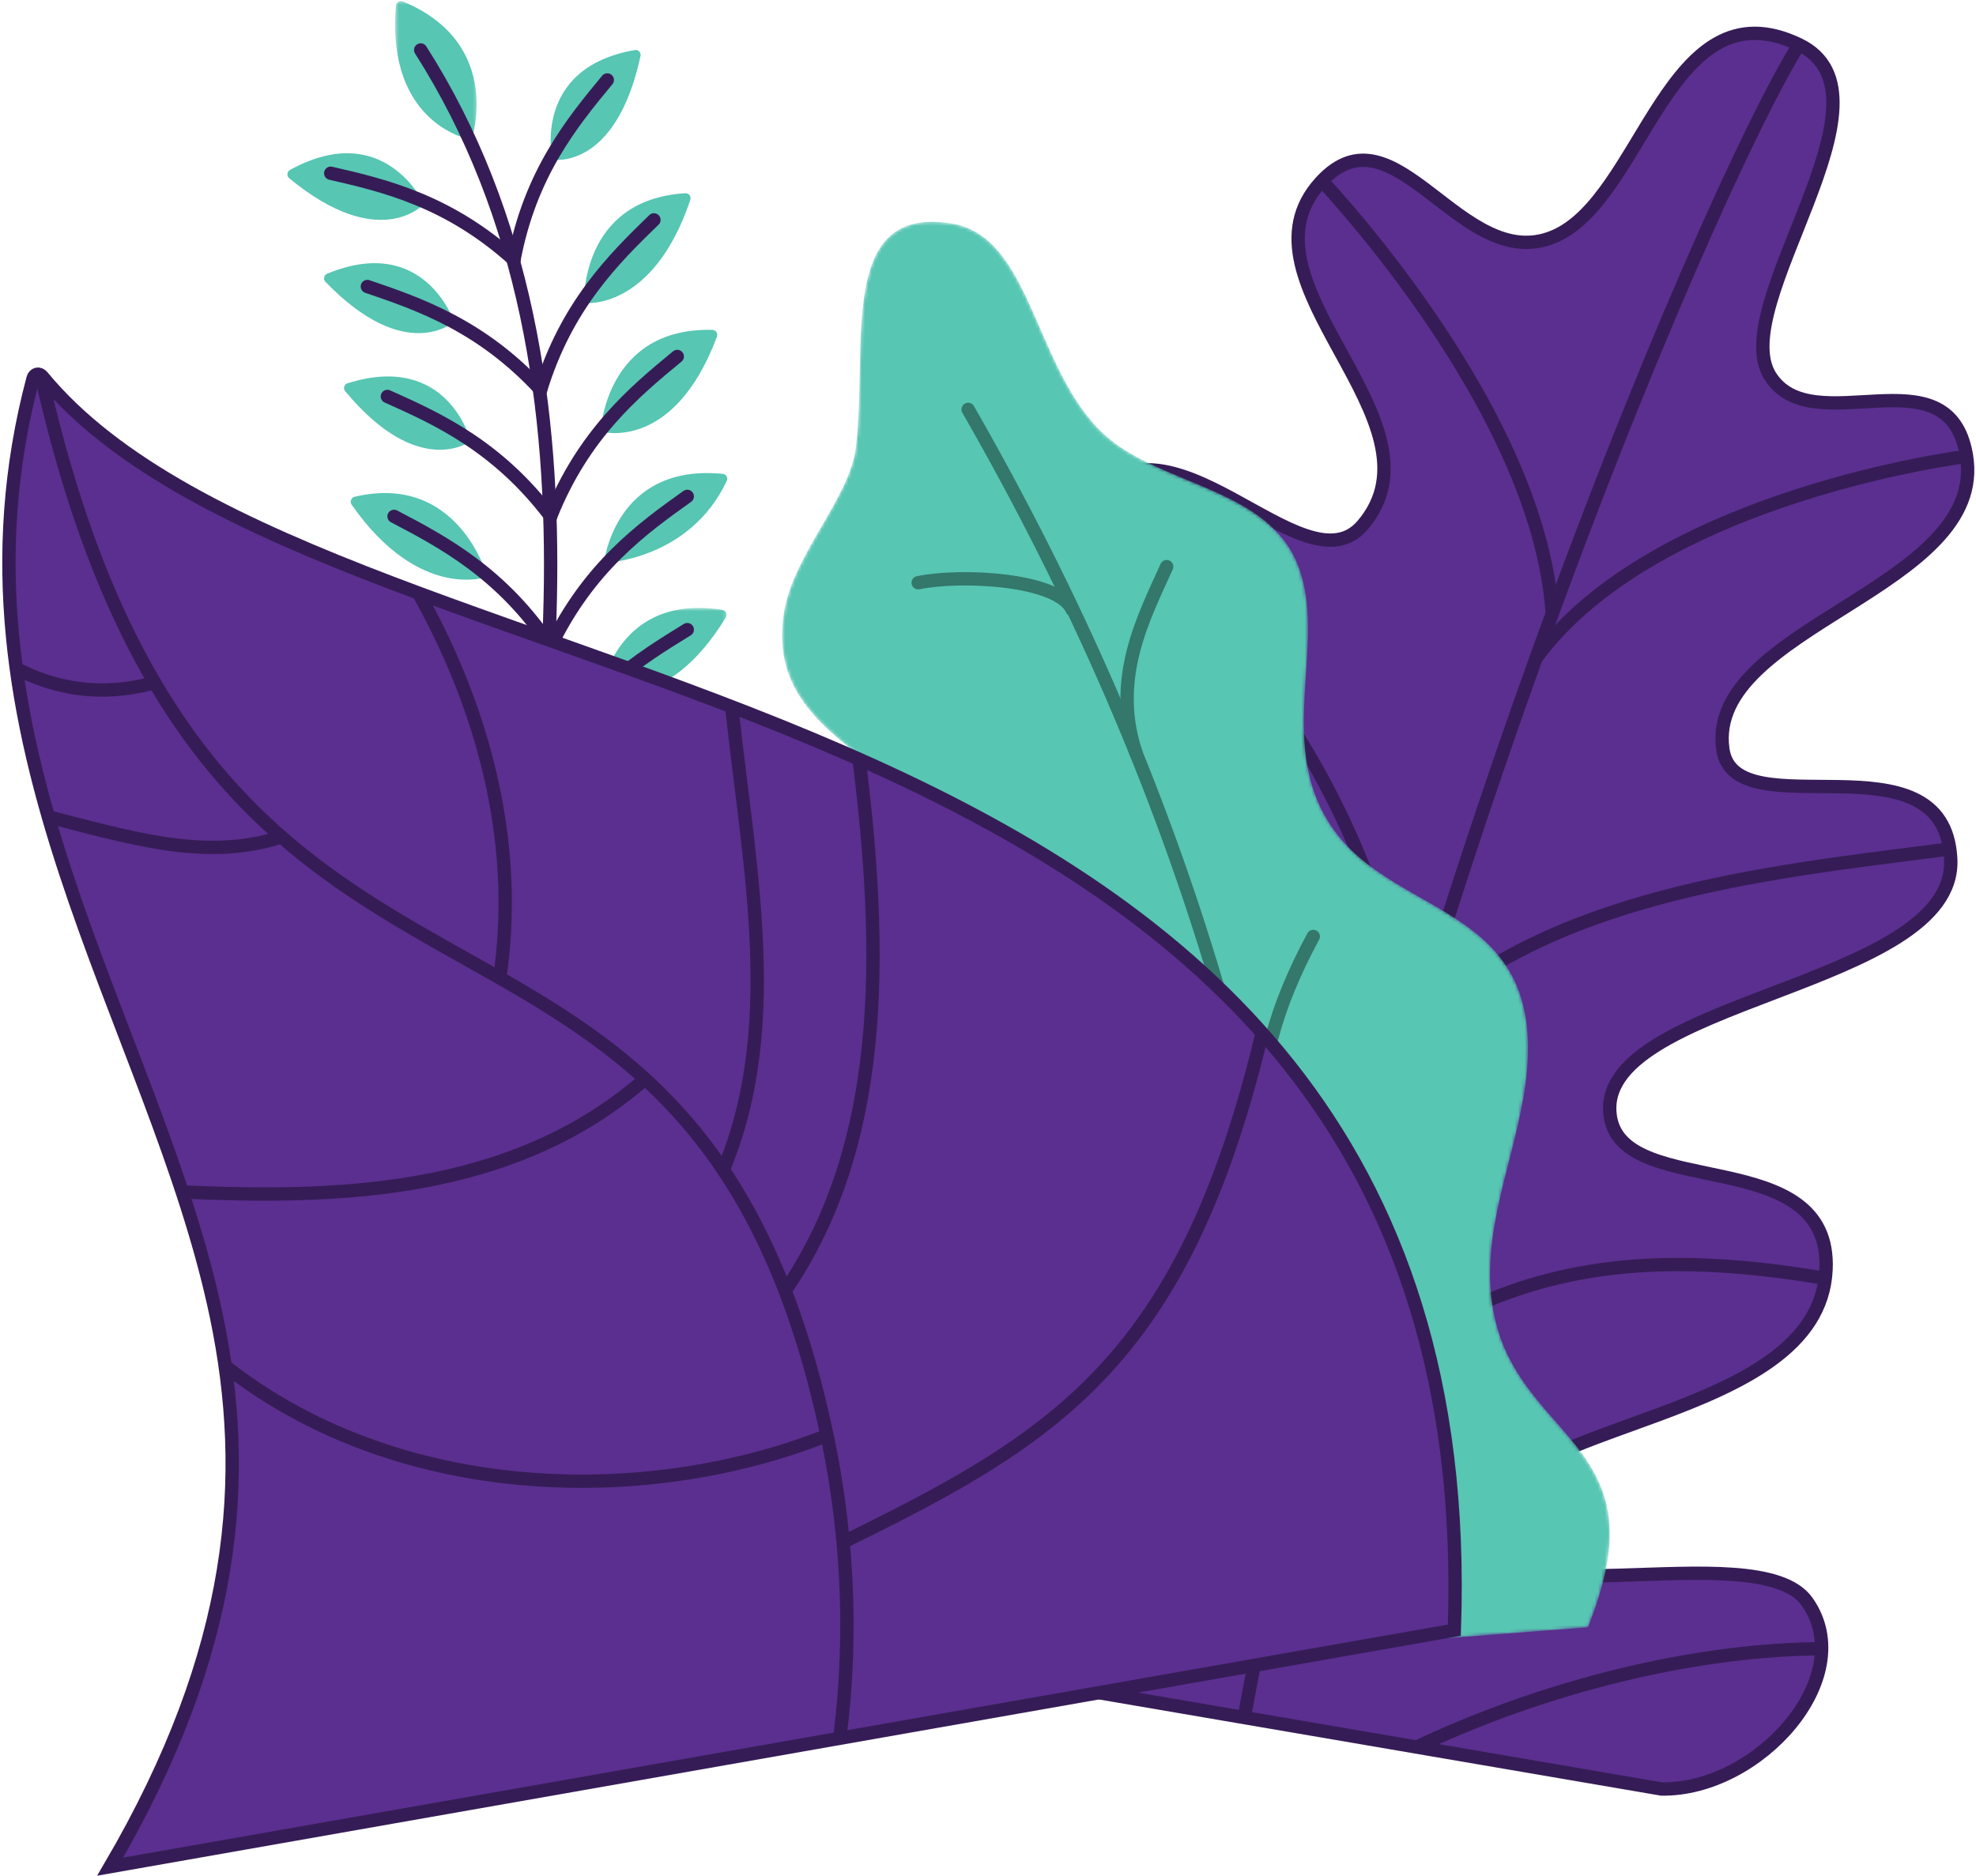 <?xml version="1.0" encoding="UTF-8"?>
<svg width="593px" height="563px" viewBox="0 0 593 563" version="1.1" xmlns="http://www.w3.org/2000/svg" xmlns:xlink="http://www.w3.org/1999/xlink">
    <title>Artboard</title>
    <defs>
        <polygon id="path-1" points="0.343 0.338 24.783 0.338 24.783 41.993 0.343 41.993"></polygon>
        <polygon id="path-3" points="0.2 0.477 37.792 0.477 37.792 26.08 0.2 26.08"></polygon>
        <path d="M50.829,3.715 C18.887,18.984 72.832,81.912 59.432,103.264 L59.432,103.264 C53.73,112.346 42.434,111.688 31.2,111.025 L31.2,111.025 C17.302,110.207 3.493,109.39 0.477,127.014 L0.477,127.014 C-6.384,167.087 78.654,178.411 73.644,215.306 L73.644,215.306 C70.261,240.233 7.078,209.575 5.17,248.331 L5.17,248.331 C3.262,287.092 113.401,290.492 107.383,326.003 L107.383,326.003 C103.131,351.106 40.812,333.52 42.629,371.758 L42.629,371.758 C44.833,418.099 140.373,416.305 145.658,447.24 L145.658,447.24 C148.696,465.033 123.577,464.151 97.821,463.271 L97.821,463.271 C76.662,462.545 55.074,461.822 48.309,471.446 L48.309,471.446 C32.378,494.107 63.07,528.183 92.075,527.682 L92.075,527.682 L310.337,490.329 C387.912,449.239 378.319,378.733 348.764,383.791 L348.764,383.791 C310.219,390.387 275.255,442.864 256.103,418.88 L256.103,418.88 C232.55,389.389 350.995,319.982 323.404,271.951 L323.404,271.951 C311.965,252.042 287.041,260.943 263.656,269.844 L263.656,269.844 C244.072,277.299 225.566,284.754 216.972,275.278 L216.972,275.278 C190.299,245.882 290.556,177.225 265.769,142.362 L265.769,142.362 C252.425,123.603 234.325,132.81 217.657,142.02 L217.657,142.02 C203.356,149.918 190.109,157.819 181.824,148.059 L181.824,148.059 C155.266,116.775 221.853,75.171 194.493,45.121 L194.493,45.121 C182.281,31.709 170.788,41.264 158.354,50.821 L158.354,50.821 C148.07,58.726 137.14,66.629 124.632,61.53 L124.632,61.53 C100.869,51.843 92.213,0.359 64.05,0.359 L64.05,0.359 C60.066,0.359 55.693,1.389 50.829,3.715 L50.829,3.715 Z" id="path-5"></path>
        <path d="M50.829,3.715 C18.887,18.984 72.832,81.912 59.432,103.264 L59.432,103.264 C53.73,112.346 42.434,111.688 31.2,111.025 L31.2,111.025 C17.302,110.207 3.493,109.39 0.477,127.014 L0.477,127.014 C-6.384,167.087 78.654,178.411 73.644,215.306 L73.644,215.306 C70.261,240.233 7.078,209.575 5.17,248.331 L5.17,248.331 C3.262,287.092 113.401,290.492 107.383,326.003 L107.383,326.003 C103.131,351.106 40.812,333.52 42.629,371.758 L42.629,371.758 C44.833,418.099 140.373,416.305 145.658,447.24 L145.658,447.24 C148.696,465.033 123.577,464.151 97.821,463.271 L97.821,463.271 C76.662,462.545 55.074,461.822 48.309,471.446 L48.309,471.446 C32.378,494.107 63.07,528.183 92.075,527.682 L92.075,527.682 L310.337,490.329 C387.912,449.239 378.319,378.733 348.764,383.791 L348.764,383.791 C310.219,390.387 275.255,442.864 256.103,418.88 L256.103,418.88 C232.55,389.389 350.995,319.982 323.404,271.951 L323.404,271.951 C311.965,252.042 287.041,260.943 263.656,269.844 L263.656,269.844 C244.072,277.299 225.566,284.754 216.972,275.278 L216.972,275.278 C190.299,245.882 290.556,177.225 265.769,142.362 L265.769,142.362 C252.425,123.603 234.325,132.81 217.657,142.02 L217.657,142.02 C203.356,149.918 190.109,157.819 181.824,148.059 L181.824,148.059 C155.266,116.775 221.853,75.171 194.493,45.121 L194.493,45.121 C182.281,31.709 170.788,41.264 158.354,50.821 L158.354,50.821 C148.07,58.726 137.14,66.629 124.632,61.53 L124.632,61.53 C100.869,51.843 92.213,0.359 64.05,0.359 L64.05,0.359 C60.066,0.359 55.693,1.389 50.829,3.715" id="path-7"></path>
        <path d="M50.829,3.715 C18.887,18.984 72.832,81.912 59.432,103.264 L59.432,103.264 C53.73,112.346 42.434,111.688 31.2,111.025 L31.2,111.025 C17.302,110.207 3.493,109.39 0.477,127.014 L0.477,127.014 C-6.384,167.087 78.654,178.411 73.644,215.306 L73.644,215.306 C70.261,240.233 7.078,209.575 5.17,248.331 L5.17,248.331 C3.262,287.092 113.401,290.492 107.383,326.003 L107.383,326.003 C103.131,351.106 40.812,333.52 42.629,371.758 L42.629,371.758 C44.833,418.099 140.373,416.305 145.658,447.24 L145.658,447.24 C148.696,465.033 123.577,464.151 97.821,463.271 L97.821,463.271 C76.662,462.545 55.074,461.822 48.309,471.446 L48.309,471.446 C32.378,494.107 63.07,528.183 92.075,527.682 L92.075,527.682 L310.337,490.329 C387.912,449.239 378.319,378.733 348.764,383.791 L348.764,383.791 C310.219,390.387 275.255,442.864 256.103,418.88 L256.103,418.88 C232.55,389.389 350.995,319.982 323.404,271.951 L323.404,271.951 C311.965,252.042 287.041,260.943 263.656,269.844 L263.656,269.844 C244.072,277.299 225.566,284.754 216.972,275.278 L216.972,275.278 C190.299,245.882 290.556,177.225 265.769,142.362 L265.769,142.362 C252.425,123.603 234.325,132.81 217.657,142.02 L217.657,142.02 C203.356,149.918 190.109,157.819 181.824,148.059 L181.824,148.059 C155.266,116.775 221.853,75.171 194.493,45.121 L194.493,45.121 C182.281,31.709 170.788,41.264 158.354,50.821 L158.354,50.821 C148.07,58.726 137.14,66.629 124.632,61.53 L124.632,61.53 C100.869,51.843 92.213,0.359 64.05,0.359 L64.05,0.359 C60.066,0.359 55.693,1.389 50.829,3.715" id="path-9"></path>
        <path d="M50.829,3.715 C18.887,18.984 72.832,81.912 59.432,103.264 L59.432,103.264 C53.73,112.346 42.434,111.688 31.2,111.025 L31.2,111.025 C17.302,110.207 3.493,109.39 0.477,127.014 L0.477,127.014 C-6.384,167.087 78.654,178.411 73.644,215.306 L73.644,215.306 C70.261,240.233 7.078,209.575 5.17,248.331 L5.17,248.331 C3.262,287.092 113.401,290.492 107.383,326.003 L107.383,326.003 C103.131,351.106 40.812,333.52 42.629,371.758 L42.629,371.758 C44.833,418.099 140.373,416.305 145.658,447.24 L145.658,447.24 C148.696,465.033 123.577,464.151 97.821,463.271 L97.821,463.271 C76.662,462.545 55.074,461.822 48.309,471.446 L48.309,471.446 C32.378,494.107 63.07,528.183 92.075,527.682 L92.075,527.682 L310.337,490.329 C387.912,449.239 378.319,378.733 348.764,383.791 L348.764,383.791 C310.219,390.387 275.255,442.864 256.103,418.88 L256.103,418.88 C232.55,389.389 350.995,319.982 323.404,271.951 L323.404,271.951 C311.965,252.042 287.041,260.943 263.656,269.844 L263.656,269.844 C244.072,277.299 225.566,284.754 216.972,275.278 L216.972,275.278 C190.299,245.882 290.556,177.225 265.769,142.362 L265.769,142.362 C252.425,123.603 234.325,132.81 217.657,142.02 L217.657,142.02 C203.356,149.918 190.109,157.819 181.824,148.059 L181.824,148.059 C155.266,116.775 221.853,75.171 194.493,45.121 L194.493,45.121 C182.281,31.709 170.788,41.264 158.354,50.821 L158.354,50.821 C148.07,58.726 137.14,66.629 124.632,61.53 L124.632,61.53 C100.869,51.843 92.213,0.359 64.05,0.359 L64.05,0.359 C60.066,0.359 55.693,1.389 50.829,3.715" id="path-11"></path>
        <path d="M50.829,3.715 C18.887,18.984 72.832,81.912 59.432,103.264 L59.432,103.264 C53.73,112.346 42.434,111.688 31.2,111.025 L31.2,111.025 C17.302,110.207 3.493,109.39 0.477,127.014 L0.477,127.014 C-6.384,167.087 78.654,178.411 73.644,215.306 L73.644,215.306 C70.261,240.233 7.078,209.575 5.17,248.331 L5.17,248.331 C3.262,287.092 113.401,290.492 107.383,326.003 L107.383,326.003 C103.131,351.106 40.812,333.52 42.629,371.758 L42.629,371.758 C44.833,418.099 140.373,416.305 145.658,447.24 L145.658,447.24 C148.696,465.033 123.577,464.151 97.821,463.271 L97.821,463.271 C76.662,462.545 55.074,461.822 48.309,471.446 L48.309,471.446 C32.378,494.107 63.07,528.183 92.075,527.682 L92.075,527.682 L310.337,490.329 C387.912,449.239 378.319,378.733 348.764,383.791 L348.764,383.791 C310.219,390.387 275.255,442.864 256.103,418.88 L256.103,418.88 C232.55,389.389 350.995,319.982 323.404,271.951 L323.404,271.951 C311.965,252.042 287.041,260.943 263.656,269.844 L263.656,269.844 C244.072,277.299 225.566,284.754 216.972,275.278 L216.972,275.278 C190.299,245.882 290.556,177.225 265.769,142.362 L265.769,142.362 C252.425,123.603 234.325,132.81 217.657,142.02 L217.657,142.02 C203.356,149.918 190.109,157.819 181.824,148.059 L181.824,148.059 C155.266,116.775 221.853,75.171 194.493,45.121 L194.493,45.121 C182.281,31.709 170.788,41.264 158.354,50.821 L158.354,50.821 C148.07,58.726 137.14,66.629 124.632,61.53 L124.632,61.53 C100.869,51.843 92.213,0.359 64.05,0.359 L64.05,0.359 C60.066,0.359 55.693,1.389 50.829,3.715" id="path-13"></path>
        <path d="M50.829,3.715 C18.887,18.984 72.832,81.912 59.432,103.264 L59.432,103.264 C53.73,112.346 42.434,111.688 31.2,111.025 L31.2,111.025 C17.302,110.207 3.493,109.39 0.477,127.014 L0.477,127.014 C-6.384,167.087 78.654,178.411 73.644,215.306 L73.644,215.306 C70.261,240.233 7.078,209.575 5.17,248.331 L5.17,248.331 C3.262,287.092 113.401,290.492 107.383,326.003 L107.383,326.003 C103.131,351.106 40.812,333.52 42.629,371.758 L42.629,371.758 C44.833,418.099 140.373,416.305 145.658,447.24 L145.658,447.24 C148.696,465.033 123.577,464.151 97.821,463.271 L97.821,463.271 C76.662,462.545 55.074,461.822 48.309,471.446 L48.309,471.446 C32.378,494.107 63.07,528.183 92.075,527.682 L92.075,527.682 L310.337,490.329 C387.912,449.239 378.319,378.733 348.764,383.791 L348.764,383.791 C310.219,390.387 275.255,442.864 256.103,418.88 L256.103,418.88 C232.55,389.389 350.995,319.982 323.404,271.951 L323.404,271.951 C311.965,252.042 287.041,260.943 263.656,269.844 L263.656,269.844 C244.072,277.299 225.566,284.754 216.972,275.278 L216.972,275.278 C190.299,245.882 290.556,177.225 265.769,142.362 L265.769,142.362 C252.425,123.603 234.325,132.81 217.657,142.02 L217.657,142.02 C203.356,149.918 190.109,157.819 181.824,148.059 L181.824,148.059 C155.266,116.775 221.853,75.171 194.493,45.121 L194.493,45.121 C182.281,31.709 170.788,41.264 158.354,50.821 L158.354,50.821 C148.07,58.726 137.14,66.629 124.632,61.53 L124.632,61.53 C100.869,51.843 92.213,0.359 64.05,0.359 L64.05,0.359 C60.066,0.359 55.693,1.389 50.829,3.715" id="path-15"></path>
        <path d="M50.829,3.715 C18.887,18.984 72.832,81.912 59.432,103.264 L59.432,103.264 C53.73,112.346 42.434,111.688 31.2,111.025 L31.2,111.025 C17.302,110.207 3.493,109.39 0.477,127.014 L0.477,127.014 C-6.384,167.087 78.654,178.411 73.644,215.306 L73.644,215.306 C70.261,240.233 7.078,209.575 5.17,248.331 L5.17,248.331 C3.262,287.092 113.401,290.492 107.383,326.003 L107.383,326.003 C103.131,351.106 40.812,333.52 42.629,371.758 L42.629,371.758 C44.833,418.099 140.373,416.305 145.658,447.24 L145.658,447.24 C148.696,465.033 123.577,464.151 97.821,463.271 L97.821,463.271 C76.662,462.545 55.074,461.822 48.309,471.446 L48.309,471.446 C32.378,494.107 63.07,528.183 92.075,527.682 L92.075,527.682 L310.337,490.329 C387.912,449.239 378.319,378.733 348.764,383.791 L348.764,383.791 C310.219,390.387 275.255,442.864 256.103,418.88 L256.103,418.88 C232.55,389.389 350.995,319.982 323.404,271.951 L323.404,271.951 C311.965,252.042 287.041,260.943 263.656,269.844 L263.656,269.844 C244.072,277.299 225.566,284.754 216.972,275.278 L216.972,275.278 C190.299,245.882 290.556,177.225 265.769,142.362 L265.769,142.362 C252.425,123.603 234.325,132.81 217.657,142.02 L217.657,142.02 C203.356,149.918 190.109,157.819 181.824,148.059 L181.824,148.059 C155.266,116.775 221.853,75.171 194.493,45.121 L194.493,45.121 C182.281,31.709 170.788,41.264 158.354,50.821 L158.354,50.821 C148.07,58.726 137.14,66.629 124.632,61.53 L124.632,61.53 C100.869,51.843 92.213,0.359 64.05,0.359 L64.05,0.359 C60.066,0.359 55.693,1.389 50.829,3.715" id="path-17"></path>
        <path d="M50.829,3.715 C18.887,18.984 72.832,81.912 59.432,103.264 L59.432,103.264 C53.73,112.346 42.434,111.688 31.2,111.025 L31.2,111.025 C17.302,110.207 3.493,109.39 0.477,127.014 L0.477,127.014 C-6.384,167.087 78.654,178.411 73.644,215.306 L73.644,215.306 C70.261,240.233 7.078,209.575 5.17,248.331 L5.17,248.331 C3.262,287.092 113.401,290.492 107.383,326.003 L107.383,326.003 C103.131,351.106 40.812,333.52 42.629,371.758 L42.629,371.758 C44.833,418.099 140.373,416.305 145.658,447.24 L145.658,447.24 C148.696,465.033 123.577,464.151 97.821,463.271 L97.821,463.271 C76.662,462.545 55.074,461.822 48.309,471.446 L48.309,471.446 C32.378,494.107 63.07,528.183 92.075,527.682 L92.075,527.682 L310.337,490.329 C387.912,449.239 378.319,378.733 348.764,383.791 L348.764,383.791 C310.219,390.387 275.255,442.864 256.103,418.88 L256.103,418.88 C232.55,389.389 350.995,319.982 323.404,271.951 L323.404,271.951 C311.965,252.042 287.041,260.943 263.656,269.844 L263.656,269.844 C244.072,277.299 225.566,284.754 216.972,275.278 L216.972,275.278 C190.299,245.882 290.556,177.225 265.769,142.362 L265.769,142.362 C252.425,123.603 234.325,132.81 217.657,142.02 L217.657,142.02 C203.356,149.918 190.109,157.819 181.824,148.059 L181.824,148.059 C155.266,116.775 221.853,75.171 194.493,45.121 L194.493,45.121 C182.281,31.709 170.788,41.264 158.354,50.821 L158.354,50.821 C148.07,58.726 137.14,66.629 124.632,61.53 L124.632,61.53 C100.869,51.843 92.213,0.359 64.05,0.359 L64.05,0.359 C60.066,0.359 55.693,1.389 50.829,3.715" id="path-19"></path>
        <path d="M50.829,3.715 C18.887,18.984 72.832,81.912 59.432,103.264 L59.432,103.264 C53.73,112.346 42.434,111.688 31.2,111.025 L31.2,111.025 C17.302,110.207 3.493,109.39 0.477,127.014 L0.477,127.014 C-6.384,167.087 78.654,178.411 73.644,215.306 L73.644,215.306 C70.261,240.233 7.078,209.575 5.17,248.331 L5.17,248.331 C3.262,287.092 113.401,290.492 107.383,326.003 L107.383,326.003 C103.131,351.106 40.812,333.52 42.629,371.758 L42.629,371.758 C44.833,418.099 140.373,416.305 145.658,447.24 L145.658,447.24 C148.696,465.033 123.577,464.151 97.821,463.271 L97.821,463.271 C76.662,462.545 55.074,461.822 48.309,471.446 L48.309,471.446 C32.378,494.107 63.07,528.183 92.075,527.682 L92.075,527.682 L310.337,490.329 C387.912,449.239 378.319,378.733 348.764,383.791 L348.764,383.791 C310.219,390.387 275.255,442.864 256.103,418.88 L256.103,418.88 C232.55,389.389 350.995,319.982 323.404,271.951 L323.404,271.951 C311.965,252.042 287.041,260.943 263.656,269.844 L263.656,269.844 C244.072,277.299 225.566,284.754 216.972,275.278 L216.972,275.278 C190.299,245.882 290.556,177.225 265.769,142.362 L265.769,142.362 C252.425,123.603 234.325,132.81 217.657,142.02 L217.657,142.02 C203.356,149.918 190.109,157.819 181.824,148.059 L181.824,148.059 C155.266,116.775 221.853,75.171 194.493,45.121 L194.493,45.121 C182.281,31.709 170.788,41.264 158.354,50.821 L158.354,50.821 C148.07,58.726 137.14,66.629 124.632,61.53 L124.632,61.53 C100.869,51.843 92.213,0.359 64.05,0.359 L64.05,0.359 C60.066,0.359 55.693,1.389 50.829,3.715" id="path-21"></path>
        <path d="M50.829,3.715 C18.887,18.984 72.832,81.912 59.432,103.264 L59.432,103.264 C53.73,112.346 42.434,111.688 31.2,111.025 L31.2,111.025 C17.302,110.207 3.493,109.39 0.477,127.014 L0.477,127.014 C-6.384,167.087 78.654,178.411 73.644,215.306 L73.644,215.306 C70.261,240.233 7.078,209.575 5.17,248.331 L5.17,248.331 C3.262,287.092 113.401,290.492 107.383,326.003 L107.383,326.003 C103.131,351.106 40.812,333.52 42.629,371.758 L42.629,371.758 C44.833,418.099 140.373,416.305 145.658,447.24 L145.658,447.24 C148.696,465.033 123.577,464.151 97.821,463.271 L97.821,463.271 C76.662,462.545 55.074,461.822 48.309,471.446 L48.309,471.446 C32.378,494.107 63.07,528.183 92.075,527.682 L92.075,527.682 L310.337,490.329 C387.912,449.239 378.319,378.733 348.764,383.791 L348.764,383.791 C310.219,390.387 275.255,442.864 256.103,418.88 L256.103,418.88 C232.55,389.389 350.995,319.982 323.404,271.951 L323.404,271.951 C311.965,252.042 287.041,260.943 263.656,269.844 L263.656,269.844 C244.072,277.299 225.566,284.754 216.972,275.278 L216.972,275.278 C190.299,245.882 290.556,177.225 265.769,142.362 L265.769,142.362 C252.425,123.603 234.325,132.81 217.657,142.02 L217.657,142.02 C203.356,149.918 190.109,157.819 181.824,148.059 L181.824,148.059 C155.266,116.775 221.853,75.171 194.493,45.121 L194.493,45.121 C182.281,31.709 170.788,41.264 158.354,50.821 L158.354,50.821 C148.07,58.726 137.14,66.629 124.632,61.53 L124.632,61.53 C100.869,51.843 92.213,0.359 64.05,0.359 L64.05,0.359 C60.066,0.359 55.693,1.389 50.829,3.715" id="path-23"></path>
        <path d="M50.829,3.715 C18.887,18.984 72.832,81.912 59.432,103.264 L59.432,103.264 C53.73,112.346 42.434,111.688 31.2,111.025 L31.2,111.025 C17.302,110.207 3.493,109.39 0.477,127.014 L0.477,127.014 C-6.384,167.087 78.654,178.411 73.644,215.306 L73.644,215.306 C70.261,240.233 7.078,209.575 5.17,248.331 L5.17,248.331 C3.262,287.092 113.401,290.492 107.383,326.003 L107.383,326.003 C103.131,351.106 40.812,333.52 42.629,371.758 L42.629,371.758 C44.833,418.099 140.373,416.305 145.658,447.24 L145.658,447.24 C148.696,465.033 123.577,464.151 97.821,463.271 L97.821,463.271 C76.662,462.545 55.074,461.822 48.309,471.446 L48.309,471.446 C32.378,494.107 63.07,528.183 92.075,527.682 L92.075,527.682 L310.337,490.329 C387.912,449.239 378.319,378.733 348.764,383.791 L348.764,383.791 C310.219,390.387 275.255,442.864 256.103,418.88 L256.103,418.88 C232.55,389.389 350.995,319.982 323.404,271.951 L323.404,271.951 C311.965,252.042 287.041,260.943 263.656,269.844 L263.656,269.844 C244.072,277.299 225.566,284.754 216.972,275.278 L216.972,275.278 C190.299,245.882 290.556,177.225 265.769,142.362 L265.769,142.362 C252.425,123.603 234.325,132.81 217.657,142.02 L217.657,142.02 C203.356,149.918 190.109,157.819 181.824,148.059 L181.824,148.059 C155.266,116.775 221.853,75.171 194.493,45.121 L194.493,45.121 C182.281,31.709 170.788,41.264 158.354,50.821 L158.354,50.821 C148.07,58.726 137.14,66.629 124.632,61.53 L124.632,61.53 C100.869,51.843 92.213,0.359 64.05,0.359 L64.05,0.359 C60.066,0.359 55.693,1.389 50.829,3.715" id="path-25"></path>
        <path d="M197.294,0.809 C173.409,4.834 172.65,44.52 151.943,63.881 L151.943,63.881 C135.92,78.864 104.922,79.899 94.658,100.91 L94.658,100.91 C83.298,124.159 101.168,155.662 83.528,181.766 L83.528,181.766 C63.926,210.763 15.991,204.22 25.855,262.845 L25.855,262.845 C29.578,284.961 39.725,306.693 34.424,329.637 L34.424,329.637 C27.052,361.571 -5.27,366.792 0.742,402.518 L0.742,402.518 C1.693,408.174 3.553,414.64 6.551,422.159 L6.551,422.159 L173.338,435 C180.743,403.078 155.048,376.162 161.062,344.52 L161.062,344.52 C167.826,308.921 192.537,294.889 208.76,271.192 L208.76,271.192 C224.725,247.871 204.707,224.337 201.147,203.192 L201.147,203.192 C194.464,163.465 248.272,161.73 248.401,124.588 L248.401,124.588 L248.401,124.305 C248.392,122.063 248.188,119.689 247.767,117.175 L247.767,117.175 C244.875,99.993 228.12,83.124 226.272,68.119 L226.272,68.119 C222.769,39.614 231.036,0.26 203.368,0.26 L203.368,0.26 C201.51,0.26 199.49,0.438 197.294,0.809" id="path-27"></path>
        <path d="M197.294,0.809 C173.409,4.834 172.65,44.52 151.943,63.881 L151.943,63.881 C135.92,78.864 104.922,79.899 94.658,100.91 L94.658,100.91 C83.298,124.159 101.168,155.662 83.528,181.766 L83.528,181.766 C63.926,210.763 15.991,204.22 25.855,262.845 L25.855,262.845 C29.578,284.961 39.725,306.693 34.424,329.637 L34.424,329.637 C27.052,361.571 -5.27,366.792 0.742,402.518 L0.742,402.518 C1.693,408.174 3.553,414.64 6.551,422.159 L6.551,422.159 L173.338,435 C180.743,403.078 155.048,376.162 161.062,344.52 L161.062,344.52 C167.826,308.921 192.537,294.889 208.76,271.192 L208.76,271.192 C224.725,247.871 204.707,224.337 201.147,203.192 L201.147,203.192 C194.464,163.465 248.272,161.73 248.401,124.588 L248.401,124.588 L248.401,124.305 C248.392,122.063 248.188,119.689 247.767,117.175 L247.767,117.175 C244.875,99.993 228.12,83.124 226.272,68.119 L226.272,68.119 C222.769,39.614 231.036,0.26 203.368,0.26 L203.368,0.26 C201.51,0.26 199.49,0.438 197.294,0.809" id="path-29"></path>
        <path d="M197.294,0.809 C173.409,4.834 172.65,44.52 151.943,63.881 L151.943,63.881 C135.92,78.864 104.922,79.899 94.658,100.91 L94.658,100.91 C83.298,124.159 101.168,155.662 83.528,181.766 L83.528,181.766 C63.926,210.763 15.991,204.22 25.855,262.845 L25.855,262.845 C29.578,284.961 39.725,306.693 34.424,329.637 L34.424,329.637 C27.052,361.571 -5.27,366.792 0.742,402.518 L0.742,402.518 C1.693,408.174 3.553,414.64 6.551,422.159 L6.551,422.159 L173.338,435 C180.743,403.078 155.048,376.162 161.062,344.52 L161.062,344.52 C167.826,308.921 192.537,294.889 208.76,271.192 L208.76,271.192 C224.725,247.871 204.707,224.337 201.147,203.192 L201.147,203.192 C194.464,163.465 248.272,161.73 248.401,124.588 L248.401,124.588 L248.401,124.305 C248.392,122.063 248.188,119.689 247.767,117.175 L247.767,117.175 C244.875,99.993 228.12,83.124 226.272,68.119 L226.272,68.119 C222.769,39.614 231.036,0.26 203.368,0.26 L203.368,0.26 C201.51,0.26 199.49,0.438 197.294,0.809" id="path-31"></path>
        <path d="M197.294,0.809 C173.409,4.834 172.65,44.52 151.943,63.881 L151.943,63.881 C135.92,78.864 104.922,79.899 94.658,100.91 L94.658,100.91 C83.298,124.159 101.168,155.662 83.528,181.766 L83.528,181.766 C63.926,210.763 15.991,204.22 25.855,262.845 L25.855,262.845 C29.578,284.961 39.725,306.693 34.424,329.637 L34.424,329.637 C27.052,361.571 -5.27,366.792 0.742,402.518 L0.742,402.518 C1.693,408.174 3.553,414.64 6.551,422.159 L6.551,422.159 L173.338,435 C180.743,403.078 155.048,376.162 161.062,344.52 L161.062,344.52 C167.826,308.921 192.537,294.889 208.76,271.192 L208.76,271.192 C224.725,247.871 204.707,224.337 201.147,203.192 L201.147,203.192 C194.464,163.465 248.272,161.73 248.401,124.588 L248.401,124.588 L248.401,124.305 C248.392,122.063 248.188,119.689 247.767,117.175 L247.767,117.175 C244.875,99.993 228.12,83.124 226.272,68.119 L226.272,68.119 C222.769,39.614 231.036,0.26 203.368,0.26 L203.368,0.26 C201.51,0.26 199.49,0.438 197.294,0.809" id="path-33"></path>
        <path d="M197.294,0.809 C173.409,4.834 172.65,44.52 151.943,63.881 L151.943,63.881 C135.92,78.864 104.922,79.899 94.658,100.91 L94.658,100.91 C83.298,124.159 101.168,155.662 83.528,181.766 L83.528,181.766 C63.926,210.763 15.991,204.22 25.855,262.845 L25.855,262.845 C29.578,284.961 39.725,306.693 34.424,329.637 L34.424,329.637 C27.052,361.571 -5.27,366.792 0.742,402.518 L0.742,402.518 C1.693,408.174 3.553,414.64 6.551,422.159 L6.551,422.159 L173.338,435 C180.743,403.078 155.048,376.162 161.062,344.52 L161.062,344.52 C167.826,308.921 192.537,294.889 208.76,271.192 L208.76,271.192 C224.725,247.871 204.707,224.337 201.147,203.192 L201.147,203.192 C194.464,163.465 248.272,161.73 248.401,124.588 L248.401,124.588 L248.401,124.305 C248.392,122.063 248.188,119.689 247.767,117.175 L247.767,117.175 C244.875,99.993 228.12,83.124 226.272,68.119 L226.272,68.119 C222.769,39.614 231.036,0.26 203.368,0.26 L203.368,0.26 C201.51,0.26 199.49,0.438 197.294,0.809" id="path-35"></path>
        <path d="M197.294,0.809 C173.409,4.834 172.65,44.52 151.943,63.881 L151.943,63.881 C135.92,78.864 104.922,79.899 94.658,100.91 L94.658,100.91 C83.298,124.159 101.168,155.662 83.528,181.766 L83.528,181.766 C63.926,210.763 15.991,204.22 25.855,262.845 L25.855,262.845 C29.578,284.961 39.725,306.693 34.424,329.637 L34.424,329.637 C27.052,361.571 -5.27,366.792 0.742,402.518 L0.742,402.518 C1.693,408.174 3.553,414.64 6.551,422.159 L6.551,422.159 L173.338,435 C180.743,403.078 155.048,376.162 161.062,344.52 L161.062,344.52 C167.826,308.921 192.537,294.889 208.76,271.192 L208.76,271.192 C224.725,247.871 204.707,224.337 201.147,203.192 L201.147,203.192 C194.464,163.465 248.272,161.73 248.401,124.588 L248.401,124.588 L248.401,124.305 C248.392,122.063 248.188,119.689 247.767,117.175 L247.767,117.175 C244.875,99.993 228.12,83.124 226.272,68.119 L226.272,68.119 C222.769,39.614 231.036,0.26 203.368,0.26 L203.368,0.26 C201.51,0.26 199.49,0.438 197.294,0.809" id="path-37"></path>
        <path d="M197.294,0.809 C173.409,4.834 172.65,44.52 151.943,63.881 L151.943,63.881 C135.92,78.864 104.922,79.899 94.658,100.91 L94.658,100.91 C83.298,124.159 101.168,155.662 83.528,181.766 L83.528,181.766 C63.926,210.763 15.991,204.22 25.855,262.845 L25.855,262.845 C29.578,284.961 39.725,306.693 34.424,329.637 L34.424,329.637 C27.052,361.571 -5.27,366.792 0.742,402.518 L0.742,402.518 C1.693,408.174 3.553,414.64 6.551,422.159 L6.551,422.159 L173.338,435 C180.743,403.078 155.048,376.162 161.062,344.52 L161.062,344.52 C167.826,308.921 192.537,294.889 208.76,271.192 L208.76,271.192 C224.725,247.871 204.707,224.337 201.147,203.192 L201.147,203.192 C194.464,163.465 248.272,161.73 248.401,124.588 L248.401,124.588 L248.401,124.305 C248.392,122.063 248.188,119.689 247.767,117.175 L247.767,117.175 C244.875,99.993 228.12,83.124 226.272,68.119 L226.272,68.119 C222.769,39.614 231.036,0.26 203.368,0.26 L203.368,0.26 C201.51,0.26 199.49,0.438 197.294,0.809" id="path-39"></path>
        <path d="M197.294,0.809 C173.409,4.834 172.65,44.52 151.943,63.881 L151.943,63.881 C135.92,78.864 104.922,79.899 94.658,100.91 L94.658,100.91 C83.298,124.159 101.168,155.662 83.528,181.766 L83.528,181.766 C63.926,210.763 15.991,204.22 25.855,262.845 L25.855,262.845 C29.578,284.961 39.725,306.693 34.424,329.637 L34.424,329.637 C27.052,361.571 -5.27,366.792 0.742,402.518 L0.742,402.518 C1.693,408.174 3.553,414.64 6.551,422.159 L6.551,422.159 L173.338,435 C180.743,403.078 155.048,376.162 161.062,344.52 L161.062,344.52 C167.826,308.921 192.537,294.889 208.76,271.192 L208.76,271.192 C224.725,247.871 204.707,224.337 201.147,203.192 L201.147,203.192 C194.464,163.465 248.272,161.73 248.401,124.588 L248.401,124.588 L248.401,124.305 C248.392,122.063 248.188,119.689 247.767,117.175 L247.767,117.175 C244.875,99.993 228.12,83.124 226.272,68.119 L226.272,68.119 C222.769,39.614 231.036,0.26 203.368,0.26 L203.368,0.26 C201.51,0.26 199.49,0.438 197.294,0.809" id="path-41"></path>
        <path d="M9.165,0.11 C8.61,0.231 8.17,0.7 7.997,1.346 L7.997,1.346 C-20.864,109.8 44.644,194.691 62.991,282.667 L62.991,282.667 C72.981,330.563 69.271,382.532 31.119,447.653 L31.119,447.653 L434.273,376.738 C444.776,79.244 98.585,107.424 10.737,0.739 L10.737,0.739 C10.388,0.316 9.923,0.078 9.458,0.078 L9.458,0.078 C9.36,0.078 9.261,0.089 9.165,0.11" id="path-43"></path>
        <path d="M9.165,0.11 C8.61,0.231 8.17,0.7 7.997,1.346 L7.997,1.346 C-20.864,109.8 44.644,194.691 62.991,282.667 L62.991,282.667 C72.981,330.563 69.271,382.532 31.119,447.653 L31.119,447.653 L434.273,376.738 C444.776,79.244 98.585,107.424 10.737,0.739 L10.737,0.739 C10.388,0.316 9.923,0.078 9.458,0.078 L9.458,0.078 C9.36,0.078 9.261,0.089 9.165,0.11" id="path-45"></path>
        <path d="M9.165,0.11 C8.61,0.231 8.17,0.7 7.997,1.346 L7.997,1.346 C-20.864,109.8 44.644,194.691 62.991,282.667 L62.991,282.667 C72.981,330.563 69.271,382.532 31.119,447.653 L31.119,447.653 L434.273,376.738 C444.776,79.244 98.585,107.424 10.737,0.739 L10.737,0.739 C10.388,0.316 9.923,0.078 9.458,0.078 L9.458,0.078 C9.36,0.078 9.261,0.089 9.165,0.11" id="path-47"></path>
        <path d="M9.165,0.11 C8.61,0.231 8.17,0.7 7.997,1.346 L7.997,1.346 C-20.864,109.8 44.644,194.691 62.991,282.667 L62.991,282.667 C72.981,330.563 69.271,382.532 31.119,447.653 L31.119,447.653 L434.273,376.738 C444.776,79.244 98.585,107.424 10.737,0.739 L10.737,0.739 C10.388,0.316 9.923,0.078 9.458,0.078 L9.458,0.078 C9.36,0.078 9.261,0.089 9.165,0.11" id="path-49"></path>
        <path d="M9.165,0.11 C8.61,0.231 8.17,0.7 7.997,1.346 L7.997,1.346 C-20.864,109.8 44.644,194.691 62.991,282.667 L62.991,282.667 C72.981,330.563 69.271,382.532 31.119,447.653 L31.119,447.653 L434.273,376.738 C444.776,79.244 98.585,107.424 10.737,0.739 L10.737,0.739 C10.388,0.316 9.923,0.078 9.458,0.078 L9.458,0.078 C9.36,0.078 9.261,0.089 9.165,0.11" id="path-51"></path>
        <path d="M9.165,0.11 C8.61,0.231 8.17,0.7 7.997,1.346 L7.997,1.346 C-20.864,109.8 44.644,194.691 62.991,282.667 L62.991,282.667 C72.981,330.563 69.271,382.532 31.119,447.653 L31.119,447.653 L434.273,376.738 C444.776,79.244 98.585,107.424 10.737,0.739 L10.737,0.739 C10.388,0.316 9.923,0.078 9.458,0.078 L9.458,0.078 C9.36,0.078 9.261,0.089 9.165,0.11" id="path-53"></path>
        <path d="M9.165,0.11 C8.61,0.231 8.17,0.7 7.997,1.346 L7.997,1.346 C-20.864,109.8 44.644,194.691 62.991,282.667 L62.991,282.667 C72.981,330.563 69.271,382.532 31.119,447.653 L31.119,447.653 L434.273,376.738 C444.776,79.244 98.585,107.424 10.737,0.739 L10.737,0.739 C10.388,0.316 9.923,0.078 9.458,0.078 L9.458,0.078 C9.36,0.078 9.261,0.089 9.165,0.11" id="path-55"></path>
        <path d="M9.165,0.11 C8.61,0.231 8.17,0.7 7.997,1.346 L7.997,1.346 C-20.864,109.8 44.644,194.691 62.991,282.667 L62.991,282.667 C72.981,330.563 69.271,382.532 31.119,447.653 L31.119,447.653 L434.273,376.738 C444.776,79.244 98.585,107.424 10.737,0.739 L10.737,0.739 C10.388,0.316 9.923,0.078 9.458,0.078 L9.458,0.078 C9.36,0.078 9.261,0.089 9.165,0.11" id="path-57"></path>
        <path d="M9.165,0.11 C8.61,0.231 8.17,0.7 7.997,1.346 L7.997,1.346 C-20.864,109.8 44.644,194.691 62.991,282.667 L62.991,282.667 C72.981,330.563 69.271,382.532 31.119,447.653 L31.119,447.653 L434.273,376.738 C444.776,79.244 98.585,107.424 10.737,0.739 L10.737,0.739 C10.388,0.316 9.923,0.078 9.458,0.078 L9.458,0.078 C9.36,0.078 9.261,0.089 9.165,0.11" id="path-59"></path>
    </defs>
    <g id="Artboard" stroke="none" stroke-width="1" fill="none" fill-rule="evenodd">
        <g id="Group">
            <g id="Group-47" transform="translate(86, 0)">
                <g id="Group-3" transform="translate(32.25, 0)">
                    <mask id="mask-2" fill="white">
                        <use xlink:href="#path-1"></use>
                    </mask>
                    <g id="Clip-2"></g>
                    <path d="M23.251,41.993 C23.251,41.993 33.131,13.153 2.715,0.457 C2.264,0.269 1.749,0.305 1.33,0.557 C0.912,0.807 0.638,1.244 0.597,1.727 C-2.469,37.774 23.251,41.993 23.251,41.993" id="Fill-1" fill="#57C6B3" mask="url(#mask-2)"></path>
                </g>
                <path d="M41.25,61.189 C41.25,61.189 29.372,35.435 1.038,50.997 C0.596,51.24 0.303,51.688 0.257,52.192 C0.21,52.698 0.415,53.193 0.805,53.513 C28.117,76.059 41.25,61.189 41.25,61.189" id="Fill-4" fill="#57C6B3"></path>
                <path d="M79.766,47.9 C79.766,47.9 73.515,20.391 104.534,15.021 C105.017,14.937 105.509,15.107 105.846,15.473 C106.183,15.839 106.322,16.355 106.214,16.847 C98.71,51.406 79.766,47.9 79.766,47.9" id="Fill-6" fill="#57C6B3"></path>
                <path d="M50.25,96.583 C50.25,96.583 41.468,70.07 12.172,82.157 C11.716,82.345 11.381,82.751 11.28,83.241 C11.181,83.73 11.328,84.237 11.673,84.594 C35.841,109.679 50.25,96.583 50.25,96.583" id="Fill-8" fill="#57C6B3"></path>
                <path d="M89.257,90.951 C89.257,90.951 87.983,59.912 119.682,58.002 C120.176,57.974 120.652,58.198 120.95,58.601 C121.248,59.004 121.331,59.533 121.168,60.01 C109.812,93.604 89.257,90.951 89.257,90.951" id="Fill-10" fill="#57C6B3"></path>
                <path d="M55.25,132.423 C55.25,132.423 48.593,105.493 18.29,115.053 C17.818,115.202 17.45,115.577 17.311,116.051 C17.171,116.526 17.276,117.04 17.592,117.422 C39.771,144.194 55.25,132.423 55.25,132.423" id="Fill-12" fill="#57C6B3"></path>
                <path d="M94.25,129.521 C94.25,129.521 95.618,98.218 127.79,99.015 C128.275,99.027 128.726,99.277 128.995,99.684 C129.266,100.092 129.324,100.608 129.154,101.067 C116.038,136.031 94.25,129.521 94.25,129.521" id="Fill-14" fill="#57C6B3"></path>
                <path d="M60.25,173.111 C60.25,173.111 51.704,141.767 20.411,149.116 C19.925,149.233 19.525,149.587 19.347,150.065 C19.17,150.542 19.239,151.078 19.529,151.494 C39.968,180.708 60.25,173.111 60.25,173.111" id="Fill-16" fill="#57C6B3"></path>
                <path d="M95.25,169 C95.25,169 98.393,139.061 130.883,142.236 C131.371,142.283 131.805,142.559 132.049,142.975 C132.292,143.391 132.317,143.897 132.112,144.334 C120.907,168.186 95.25,169 95.25,169" id="Fill-18" fill="#57C6B3"></path>
                <path d="M60.25,210.654 C60.25,210.654 52.465,178.292 20.512,183.585 C20.014,183.666 19.59,183.991 19.383,184.452 C19.176,184.911 19.212,185.442 19.481,185.868 C38.349,215.862 60.25,210.654 60.25,210.654" id="Fill-20" fill="#57C6B3"></path>
                <g id="Group-24" transform="translate(94.25, 182)">
                    <mask id="mask-4" fill="white">
                        <use xlink:href="#path-3"></use>
                    </mask>
                    <g id="Clip-23"></g>
                    <path d="M0.2,25.032 C0.2,25.032 4.823,-3.983 36.529,1.068 C37.022,1.147 37.445,1.467 37.655,1.921 C37.865,2.376 37.832,2.904 37.573,3.33 C19.283,33.313 0.2,25.032 0.2,25.032" id="Fill-22" fill="#57C6B3" mask="url(#mask-4)"></path>
                </g>
                <path d="M76.235,227 C77.742,211.461 78.801,195.733 79.137,179.984 C80.36,122.445 71.903,64.659 40.25,15" id="Stroke-25" stroke="#361C56" stroke-width="4" stroke-linecap="round"></path>
                <path d="M13.25,52 C29.449,55.704 48.619,60.304 68.25,78" id="Stroke-27" stroke="#361C56" stroke-width="4" stroke-linecap="round"></path>
                <path d="M96.25,24 C85.581,36.862 73.089,52.246 68.25,78" id="Stroke-29" stroke="#361C56" stroke-width="4" stroke-linecap="round"></path>
                <path d="M24.25,86 C40,91.338 58.612,97.862 76.25,117" id="Stroke-31" stroke="#361C56" stroke-width="4" stroke-linecap="round"></path>
                <path d="M110.25,66 C98.171,77.704 83.987,91.732 76.25,117" id="Stroke-33" stroke="#361C56" stroke-width="4" stroke-linecap="round"></path>
                <path d="M30.25,119 C45.424,125.758 63.336,133.961 79.25,155" id="Stroke-35" stroke="#361C56" stroke-width="4" stroke-linecap="round"></path>
                <path d="M117.25,107 C104.272,117.671 89.013,130.487 79.25,155" id="Stroke-37" stroke="#361C56" stroke-width="4" stroke-linecap="round"></path>
                <path d="M32.25,155 C47.127,162.761 64.673,172.146 79.25,194" id="Stroke-39" stroke="#361C56" stroke-width="4" stroke-linecap="round"></path>
                <path d="M120.25,149 C106.667,158.675 90.676,170.317 79.25,194" id="Stroke-41" stroke="#361C56" stroke-width="4" stroke-linecap="round"></path>
                <path d="M32.25,190 C46.452,198.687 63.19,209.165 76.25,232" id="Stroke-43" stroke="#361C56" stroke-width="4" stroke-linecap="round"></path>
                <path d="M120.25,189 C105.989,197.746 89.186,208.293 76.25,231" id="Stroke-45" stroke="#361C56" stroke-width="4" stroke-linecap="round"></path>
            </g>
            <g id="Group-37" transform="translate(405, 274) scale(-1, 1) translate(-405, -274) translate(219, 10)">
                <g id="Group-34" transform="translate(0.5, 0)">
                    <g id="Group-3">
                        <mask id="mask-6" fill="white">
                            <use xlink:href="#path-5"></use>
                        </mask>
                        <g id="Clip-2"></g>
                        <path d="M91.441,527.088 C74.984,527.088 56.48,515.335 48.4,499.755 C43.126,489.591 43.271,479.66 48.802,471.79 C53.946,464.476 68.075,463.489 81.221,463.489 C86.615,463.489 92.349,463.685 97.892,463.875 C103.356,464.061 109.003,464.254 114.24,464.254 C126.042,464.254 138.813,463.42 144.034,457.226 C146.209,454.646 146.953,451.251 146.252,447.138 C143.846,433.061 123.291,425.623 101.53,417.751 C74.77,408.071 44.439,397.097 43.232,371.728 C42.242,350.905 60.621,347.072 78.393,343.366 C92.604,340.4 106.03,337.601 107.977,326.103 C111.034,308.053 85.709,298.387 58.899,288.153 C32.317,278.005 4.829,267.517 5.771,248.364 C6.802,227.42 25.853,227.297 44.278,227.177 C58.877,227.083 72.667,226.996 74.24,215.385 C76.736,197.028 57.152,184.71 38.212,172.8 C18.257,160.249 -2.379,147.271 1.071,127.115 C3.453,113.201 12.793,111.282 22.531,111.282 C25.328,111.282 28.289,111.456 31.151,111.627 C34.042,111.796 37.034,111.972 39.891,111.972 C47.203,111.972 55.302,110.974 59.942,103.584 C65.887,94.111 59.156,77.223 52.03,59.345 C42.89,36.41 33.439,12.696 51.088,4.257 C55.663,2.071 60.024,0.961 64.049,0.961 C79.378,0.961 89.041,16.951 98.386,32.415 C105.902,44.853 113.677,57.715 124.404,62.089 C127.107,63.191 129.89,63.748 132.675,63.748 L132.679,63.748 C142.557,63.745 151.34,56.983 159.832,50.442 C167.409,44.605 174.564,39.096 181.685,39.096 C186.065,39.096 190.11,41.198 194.049,45.526 C207.448,60.242 197.959,77.55 187.91,95.874 C178.035,113.881 167.826,132.503 181.365,148.449 C184.073,151.637 187.402,153.189 191.541,153.189 L191.546,153.189 C198.734,153.187 207.284,148.449 216.335,143.437 C226.439,137.841 236.887,132.053 246.593,132.053 C254.064,132.053 260.178,135.541 265.278,142.711 C277.553,159.976 258.244,186.085 239.571,211.335 C220.765,236.763 203.003,260.781 216.525,275.685 C219.368,278.815 223.341,280.339 228.672,280.339 C237.815,280.339 249.607,275.845 262.089,271.083 C275.673,265.907 289.718,260.549 301.497,260.549 C311.364,260.549 318.358,264.378 322.882,272.252 C337.645,297.951 309.603,330.311 284.864,358.861 C263.233,383.822 244.55,405.381 255.632,419.256 C259.104,423.605 263.214,425.717 268.196,425.717 C277.974,425.717 289.466,417.607 302.773,408.213 C316.748,398.348 332.591,387.168 348.864,384.384 C349.833,384.217 350.796,384.133 351.731,384.133 C359.797,384.133 366.137,390.288 368.696,400.59 C371.77,412.985 368.838,428.562 360.652,443.331 C350.555,461.544 333.06,477.61 310.056,489.795 L91.973,527.088 L91.441,527.088 Z" id="Fill-1" fill="#5A2F8F" mask="url(#mask-6)"></path>
                    </g>
                    <g id="Group-6">
                        <mask id="mask-8" fill="white">
                            <use xlink:href="#path-7"></use>
                        </mask>
                        <g id="Clip-5"></g>
                        <path d="M64.051,0.362 C60.067,0.362 55.694,1.391 50.83,3.716 C18.888,18.984 72.833,81.913 59.431,103.264 C55.215,109.981 47.939,111.37 39.891,111.37 C34.222,111.37 28.168,110.68 22.531,110.68 C11.962,110.68 2.861,113.098 0.476,127.014 C-6.383,167.085 78.655,178.411 73.644,215.304 C70.262,240.231 7.079,209.57 5.171,248.334 C3.263,287.092 113.399,290.492 107.384,326 C103.132,351.106 40.813,333.523 42.63,371.758 C44.834,418.099 140.374,416.305 145.659,447.24 C148.037,461.166 133.161,463.652 114.238,463.652 C103.727,463.652 91.973,462.887 81.221,462.887 C66.277,462.887 53.285,464.368 48.308,471.446 C32.495,493.941 62.628,527.687 91.44,527.687 C91.655,527.687 91.862,527.687 92.074,527.68 L310.338,490.329 C385.251,450.652 378.874,383.531 351.731,383.531 C350.767,383.531 349.779,383.615 348.765,383.789 C317.307,389.172 288.234,425.115 268.195,425.115 C263.681,425.115 259.624,423.292 256.102,418.88 C232.551,389.387 350.996,319.983 323.405,271.949 C318.324,263.106 310.581,259.947 301.499,259.947 C278.759,259.945 247.603,279.737 228.672,279.737 C223.875,279.737 219.862,278.466 216.971,275.279 C190.3,245.882 290.557,177.223 265.767,142.363 C260.084,134.368 253.529,131.453 246.593,131.451 C227.92,131.448 206.453,152.585 191.545,152.585 C187.855,152.585 184.569,151.293 181.825,148.06 C155.264,116.775 221.854,75.169 194.494,45.119 C190.16,40.36 185.913,38.491 181.687,38.489 C166.322,38.486 151.174,63.146 132.679,63.146 C130.065,63.146 127.391,62.654 124.63,61.53 C100.867,51.846 92.211,0.362 64.051,0.362 M64.049,0.362 L64.051,1.567 C79.038,1.57 88.612,17.407 97.87,32.727 C105.437,45.249 113.264,58.198 124.178,62.647 C126.953,63.777 129.812,64.351 132.679,64.351 C142.764,64.351 151.627,57.523 160.198,50.92 C167.691,45.145 174.766,39.694 181.687,39.694 C185.886,39.697 189.784,41.736 193.603,45.929 C206.713,60.33 197.322,77.455 187.382,95.585 C177.409,113.771 167.098,132.576 180.904,148.838 C183.735,152.17 187.216,153.79 191.545,153.79 C198.891,153.79 207.506,149.017 216.626,143.966 C226.663,138.406 237.039,132.656 246.593,132.656 C253.857,132.658 259.807,136.063 264.787,143.062 C276.808,159.97 257.632,185.9 239.086,210.974 C220.129,236.607 202.225,260.818 216.08,276.089 C219.043,279.356 223.16,280.942 228.672,280.942 C237.925,280.942 249.766,276.429 262.3,271.645 C275.835,266.488 289.829,261.153 301.499,261.153 C311.13,261.153 317.955,264.883 322.361,272.55 C336.91,297.879 309.017,330.068 284.409,358.464 C262.602,383.632 243.767,405.364 255.162,419.632 C258.754,424.134 263.018,426.32 268.195,426.32 C278.162,426.32 289.728,418.157 303.12,408.706 C317.045,398.879 332.827,387.74 348.967,384.977 C349.9,384.818 350.83,384.736 351.731,384.736 C359.502,384.736 365.626,390.718 368.11,400.735 C371.15,412.983 368.24,428.401 360.124,443.038 C350.112,461.106 332.761,477.054 309.945,489.174 L91.968,526.481 L91.44,526.481 C75.194,526.481 56.921,514.87 48.934,499.479 C43.772,489.524 43.899,479.812 49.296,472.141 C54.309,465.007 68.99,464.093 81.219,464.093 C86.605,464.093 92.334,464.288 97.875,464.479 C103.341,464.664 108.993,464.857 114.238,464.857 C126.18,464.857 139.114,463.999 144.493,457.615 C146.789,454.89 147.579,451.332 146.847,447.035 C144.383,432.611 123.667,425.12 101.737,417.185 C75.15,407.566 45.022,396.668 43.834,371.7 C42.868,351.39 60.99,347.61 78.516,343.955 C92.936,340.948 106.555,338.108 108.571,326.201 C111.711,307.665 86.162,297.915 59.113,287.591 C32.733,277.521 5.453,267.11 6.373,248.392 C7.378,228.019 26.137,227.899 44.28,227.78 C59.149,227.686 73.192,227.595 74.839,215.468 C77.383,196.725 57.634,184.304 38.534,172.29 C18.744,159.842 -1.717,146.975 1.666,127.217 C3.843,114.492 11.581,111.886 22.531,111.886 C25.308,111.886 28.26,112.059 31.114,112.226 C34.015,112.399 37.017,112.575 39.891,112.575 C47.366,112.575 55.656,111.543 60.45,103.905 C66.559,94.172 59.775,77.149 52.591,59.122 C43.553,36.444 34.208,12.995 51.351,4.803 C55.844,2.655 60.115,1.567 64.049,1.567 L64.049,0.362" id="Fill-4" fill="#361C56" mask="url(#mask-8)"></path>
                    </g>
                    <g id="Group-9">
                        <mask id="mask-10" fill="white">
                            <use xlink:href="#path-9"></use>
                        </mask>
                        <g id="Clip-8"></g>
                        <path d="M48.321,-0.05 C70.366,30.145 177.612,273.765 220.216,523.104 C222.221,534.838 223.931,546.608 225.133,558.424" id="Stroke-7" stroke="#361C56" stroke-width="4" stroke-linecap="round" mask="url(#mask-10)"></path>
                    </g>
                    <g id="Group-12">
                        <mask id="mask-12" fill="white">
                            <use xlink:href="#path-11"></use>
                        </mask>
                        <g id="Clip-11"></g>
                        <path d="M-2.409,126.655 L0.477,127.014 C0.477,127.014 93.581,138.637 129.525,187.546" id="Stroke-10" stroke="#361C56" stroke-width="4" stroke-linecap="round" mask="url(#mask-12)"></path>
                    </g>
                    <g id="Group-15">
                        <mask id="mask-14" fill="white">
                            <use xlink:href="#path-13"></use>
                        </mask>
                        <g id="Clip-14"></g>
                        <path d="M196.584,41.256 C196.584,41.256 128.841,110.897 124.666,174.175" id="Stroke-13" stroke="#361C56" stroke-width="4" stroke-linecap="round" mask="url(#mask-14)"></path>
                    </g>
                    <g id="Group-18">
                        <mask id="mask-16" fill="white">
                            <use xlink:href="#path-15"></use>
                        </mask>
                        <g id="Clip-17"></g>
                        <path d="M7.541,245.105 C62.191,252.118 125.218,258.599 167.247,298.322" id="Stroke-16" stroke="#361C56" stroke-width="4" stroke-linecap="round" mask="url(#mask-16)"></path>
                    </g>
                    <g id="Group-21">
                        <mask id="mask-18" fill="white">
                            <use xlink:href="#path-17"></use>
                        </mask>
                        <g id="Clip-20"></g>
                        <path d="M269.763,139.588 C204.92,182.633 173.19,253.226 167.596,302.95" id="Stroke-19" stroke="#361C56" stroke-width="4" stroke-linecap="round" mask="url(#mask-18)"></path>
                    </g>
                    <g id="Group-24">
                        <mask id="mask-20" fill="white">
                            <use xlink:href="#path-19"></use>
                        </mask>
                        <g id="Clip-23"></g>
                        <path d="M35.452,375.106 C38.056,374.583 40.629,374.105 43.175,373.669 C109.324,362.35 153.714,373.573 198.918,419.229" id="Stroke-22" stroke="#361C56" stroke-width="4" stroke-linecap="round" mask="url(#mask-20)"></path>
                    </g>
                    <g id="Group-27">
                        <mask id="mask-22" fill="white">
                            <use xlink:href="#path-21"></use>
                        </mask>
                        <g id="Clip-26"></g>
                        <path d="M329.008,270.509 C267.569,291.07 202.769,352.496 198.917,419.229" id="Stroke-25" stroke="#361C56" stroke-width="4" stroke-linecap="round" mask="url(#mask-22)"></path>
                    </g>
                    <g id="Group-30">
                        <mask id="mask-24" fill="white">
                            <use xlink:href="#path-23"></use>
                        </mask>
                        <g id="Clip-29"></g>
                        <path d="M373.738,394.2 C302.723,433.984 247.199,488.792 225.394,559.342" id="Stroke-28" stroke="#361C56" stroke-width="4" stroke-linecap="round" mask="url(#mask-24)"></path>
                    </g>
                    <g id="Group-33">
                        <mask id="mask-26" fill="white">
                            <use xlink:href="#path-25"></use>
                        </mask>
                        <g id="Clip-32"></g>
                        <path d="M39.051,484.915 C114.422,483.674 205.16,525.034 223.573,558.992" id="Stroke-31" stroke="#361C56" stroke-width="4" stroke-linecap="round" mask="url(#mask-26)"></path>
                    </g>
                </g>
                <path d="M348.813,383.191 C310.308,389.783 275.382,442.23 256.25,418.261 C232.721,388.786 351.042,319.425 323.479,271.421 C302.487,234.857 235.997,295.518 217.158,274.748 C190.515,245.37 290.666,176.753 265.905,141.915 C241.144,107.079 199.975,168.728 182.049,147.609 C155.517,116.344 222.036,74.763 194.705,44.732 C172.416,20.237 152.523,72.388 124.917,61.133 C97.82,50.083 90.391,-15.391 51.193,3.352 C19.287,18.611 73.172,81.503 59.784,102.841 C47.044,123.145 6.344,94.721 0.894,126.576 C-5.958,166.622 78.988,177.939 73.983,214.811 C70.604,239.722 7.487,209.084 5.581,247.818 C3.676,286.555 113.696,289.952 107.687,325.439 C103.439,350.526 41.186,332.954 43.003,371.168 C45.203,417.477 140.642,415.687 145.922,446.601 C151.455,478.991 63.664,449.463 48.676,470.792 C32.761,493.44 63.421,527.496 92.395,526.995 L310.429,489.662 C387.92,448.6 378.337,378.136 348.813,383.191 Z" id="Stroke-35" stroke="#361C56" stroke-width="4"></path>
            </g>
            <g id="Group-Copy" transform="translate(241.5, 313.193) scale(-1, 1) translate(-241.5, -313.193) translate(0, 65.693)">
                <g id="Group-32" transform="translate(0.224, 0.307)">
                    <g id="Group-3" transform="translate(-0.321, 0.307)">
                        <mask id="mask-28" fill="white">
                            <use xlink:href="#path-27"></use>
                        </mask>
                        <g id="Clip-2"></g>
                        <path d="M226.273,68.12 C222.533,37.698 232.203,-5.072 197.293,0.81 C173.408,4.832 172.651,44.521 151.941,63.882 C135.921,78.863 104.921,79.898 94.657,100.911 C83.299,124.16 101.169,155.662 83.526,181.767 C63.927,210.763 15.992,204.22 25.856,262.843 C29.579,284.961 39.724,306.694 34.425,329.638 C27.053,361.572 -5.271,366.792 0.741,402.518 C1.694,408.173 3.554,414.641 6.552,422.157 L173.338,435.001 C180.741,403.081 155.047,376.16 161.061,344.521 C167.827,308.922 192.535,294.887 208.761,271.193 C224.726,247.872 204.705,224.338 201.147,203.19 C194.044,160.976 255.252,161.664 247.768,117.176 C244.876,99.991 228.118,83.125 226.273,68.12" id="Fill-1" fill="#57C6B3" mask="url(#mask-28)"></path>
                    </g>
                    <g id="Group-7" transform="translate(-0.321, 0.307)">
                        <mask id="mask-30" fill="white">
                            <use xlink:href="#path-29"></use>
                        </mask>
                        <g id="Clip-5"></g>
                        <path d="M88.581,414.659 C91.911,286.316 128.763,167.762 192.557,56.585" id="Fill-4" fill="#57C6B3" mask="url(#mask-30)"></path>
                        <path d="M88.581,414.659 C91.911,286.316 128.763,167.762 192.557,56.585" id="Stroke-6" stroke="#34776B" stroke-width="4" stroke-linecap="round" mask="url(#mask-30)"></path>
                    </g>
                    <g id="Group-11" transform="translate(-0.321, 0.307)">
                        <mask id="mask-32" fill="white">
                            <use xlink:href="#path-31"></use>
                        </mask>
                        <g id="Clip-9"></g>
                        <path d="M101.548,295.244 C119.823,265.272 150.778,254.292 176.169,250.016" id="Fill-8" fill="#57C6B3" mask="url(#mask-32)"></path>
                        <path d="M101.548,295.244 C119.823,265.272 150.778,254.292 176.169,250.016" id="Stroke-10" stroke="#34776B" stroke-width="4" stroke-linecap="round" mask="url(#mask-32)"></path>
                    </g>
                    <g id="Group-15" transform="translate(-0.321, 0.307)">
                        <mask id="mask-34" fill="white">
                            <use xlink:href="#path-33"></use>
                        </mask>
                        <g id="Clip-13"></g>
                        <path d="M142.105,159.918 C149.69,137.575 139.917,119.142 132.976,103.78" id="Fill-12" fill="#57C6B3" mask="url(#mask-34)"></path>
                        <path d="M142.105,159.918 C149.69,137.575 139.917,119.142 132.976,103.78" id="Stroke-14" stroke="#34776B" stroke-width="4" stroke-linecap="round" mask="url(#mask-34)"></path>
                    </g>
                    <g id="Group-19" transform="translate(-0.321, 0.307)">
                        <mask id="mask-36" fill="white">
                            <use xlink:href="#path-35"></use>
                        </mask>
                        <g id="Clip-17"></g>
                        <path d="M161.343,116.691 C165.574,107.364 194.881,105.979 207.544,108.607" id="Fill-16" fill="#57C6B3" mask="url(#mask-36)"></path>
                        <path d="M161.343,116.691 C165.574,107.364 194.881,105.979 207.544,108.607" id="Stroke-18" stroke="#34776B" stroke-width="4" stroke-linecap="round" mask="url(#mask-36)"></path>
                    </g>
                    <g id="Group-23" transform="translate(-0.321, 0.307)">
                        <mask id="mask-38" fill="white">
                            <use xlink:href="#path-37"></use>
                        </mask>
                        <g id="Clip-21"></g>
                        <path d="M105.226,278.297 C105.647,254.208 100.287,235.813 88.988,214.785" id="Fill-20" fill="#57C6B3" mask="url(#mask-38)"></path>
                        <path d="M105.226,278.297 C105.647,254.208 100.287,235.813 88.988,214.785" id="Stroke-22" stroke="#34776B" stroke-width="4" stroke-linecap="round" mask="url(#mask-38)"></path>
                    </g>
                    <g id="Group-27" transform="translate(-0.321, 0.307)">
                        <mask id="mask-40" fill="white">
                            <use xlink:href="#path-39"></use>
                        </mask>
                        <g id="Clip-25"></g>
                        <path d="M88.822,406.938 C97.386,385.41 109.453,366.739 131.465,357.197" id="Fill-24" fill="#57C6B3" mask="url(#mask-40)"></path>
                        <path d="M88.822,406.938 C97.386,385.41 109.453,366.739 131.465,357.197" id="Stroke-26" stroke="#34776B" stroke-width="4" stroke-linecap="round" mask="url(#mask-40)"></path>
                    </g>
                    <g id="Group-31" transform="translate(-0.321, 0.307)">
                        <mask id="mask-42" fill="white">
                            <use xlink:href="#path-41"></use>
                        </mask>
                        <g id="Clip-29"></g>
                        <path d="M88.85,402.98 C82.136,386.854 71.298,375.028 55.254,368.25" id="Fill-28" fill="#57C6B3" mask="url(#mask-42)"></path>
                        <path d="M88.85,402.98 C82.136,386.854 71.298,375.028 55.254,368.25" id="Stroke-30" stroke="#34776B" stroke-width="4" stroke-linecap="round" mask="url(#mask-42)"></path>
                    </g>
                </g>
                <g id="Group-33" transform="translate(264.321, 270.307) scale(-1, 1) translate(-264.321, -270.307) translate(46.642, 46.307)">
                    <path d="M11.666,0.971 C11.243,0.455 10.65,0.215 10.094,0.338 C9.537,0.461 9.096,0.927 8.925,1.576 C-19.955,110.133 45.591,195.105 63.949,283.162 C73.945,331.105 70.234,383.122 32.058,448.307 L435.445,377.323 C445.956,79.548 99.565,107.754 11.666,0.971" id="Fill-1" fill="#5A2F8F"></path>
                    <g id="Group-30" transform="translate(0.679, 0.307)">
                        <g id="Group-5">
                            <mask id="mask-44" fill="white">
                                <use xlink:href="#path-43"></use>
                            </mask>
                            <g id="Clip-4"></g>
                            <path d="M9.223,-6.335 C59.072,230.985 205.564,122.229 246.721,319.557 C253.272,350.974 254.246,383.755 249.62,414.511" id="Stroke-3" stroke="#361C56" stroke-width="4" mask="url(#mask-44)"></path>
                        </g>
                        <g id="Group-8">
                            <mask id="mask-46" fill="white">
                                <use xlink:href="#path-45"></use>
                            </mask>
                            <g id="Clip-7"></g>
                            <path d="M117.667,55.173 C131.434,77.079 141.336,100.474 146.307,124.299 C150.245,143.182 151.084,162.333 148.289,181.229" id="Stroke-6" stroke="#361C56" stroke-width="4" mask="url(#mask-46)"></path>
                        </g>
                        <g id="Group-11">
                            <mask id="mask-48" fill="white">
                                <use xlink:href="#path-47"></use>
                            </mask>
                            <g id="Clip-10"></g>
                            <path d="M216.82,89.059 C221.659,142.33 234.679,193.344 215.131,239.41" id="Stroke-9" stroke="#361C56" stroke-width="4" mask="url(#mask-48)"></path>
                        </g>
                        <g id="Group-14">
                            <mask id="mask-50" fill="white">
                                <use xlink:href="#path-49"></use>
                            </mask>
                            <g id="Clip-13"></g>
                            <path d="M254.766,105.297 C263.247,167.174 265.91,229.091 233.574,275.65" id="Stroke-12" stroke="#361C56" stroke-width="4" mask="url(#mask-50)"></path>
                        </g>
                        <g id="Group-17">
                            <mask id="mask-52" fill="white">
                                <use xlink:href="#path-51"></use>
                            </mask>
                            <g id="Clip-16"></g>
                            <path d="M382.361,173.128 C359.468,292.696 320.046,316.939 251.347,350.572" id="Stroke-15" stroke="#361C56" stroke-width="4" mask="url(#mask-52)"></path>
                        </g>
                        <g id="Group-20">
                            <mask id="mask-54" fill="white">
                                <use xlink:href="#path-53"></use>
                            </mask>
                            <g id="Clip-19"></g>
                            <path d="M58.693,291.685 C101.259,329.892 162.357,338.921 214.858,327.993 C225.501,325.779 235.791,322.741 245.501,318.964" id="Stroke-18" stroke="#361C56" stroke-width="4" mask="url(#mask-54)"></path>
                        </g>
                        <g id="Group-23">
                            <mask id="mask-56" fill="white">
                                <use xlink:href="#path-55"></use>
                            </mask>
                            <g id="Clip-22"></g>
                            <path d="M42.782,244.911 C71.09,246.56 101.078,247.352 129.294,241.479 C152.083,236.734 173.719,227.645 192.382,211.146" id="Stroke-21" stroke="#361C56" stroke-width="4" mask="url(#mask-56)"></path>
                        </g>
                        <g id="Group-26">
                            <mask id="mask-58" fill="white">
                                <use xlink:href="#path-57"></use>
                            </mask>
                            <g id="Clip-25"></g>
                            <path d="M5.716,131.132 C32.672,137.671 54.181,145.243 76.27,140.642 C78.445,140.192 80.623,139.621 82.815,138.92" id="Stroke-24" stroke="#361C56" stroke-width="4" mask="url(#mask-58)"></path>
                        </g>
                        <g id="Group-29">
                            <mask id="mask-60" fill="white">
                                <use xlink:href="#path-59"></use>
                            </mask>
                            <g id="Clip-28"></g>
                            <path d="M-3.965,84.202 C11.916,94.65 26.695,96.497 40.741,93.575 C42.077,93.297 43.406,92.974 44.727,92.616" id="Stroke-27" stroke="#361C56" stroke-width="4" mask="url(#mask-60)"></path>
                        </g>
                    </g>
                    <path d="M11.666,0.971 C11.243,0.455 10.65,0.215 10.094,0.338 C9.537,0.461 9.096,0.927 8.925,1.576 C-19.955,110.133 45.591,195.105 63.949,283.162 C73.945,331.105 70.234,383.122 32.058,448.307 L435.445,377.323 C445.956,79.548 99.565,107.754 11.666,0.971 Z" id="Stroke-31" stroke="#361C56" stroke-width="4"></path>
                </g>
            </g>
        </g>
    </g>
</svg>